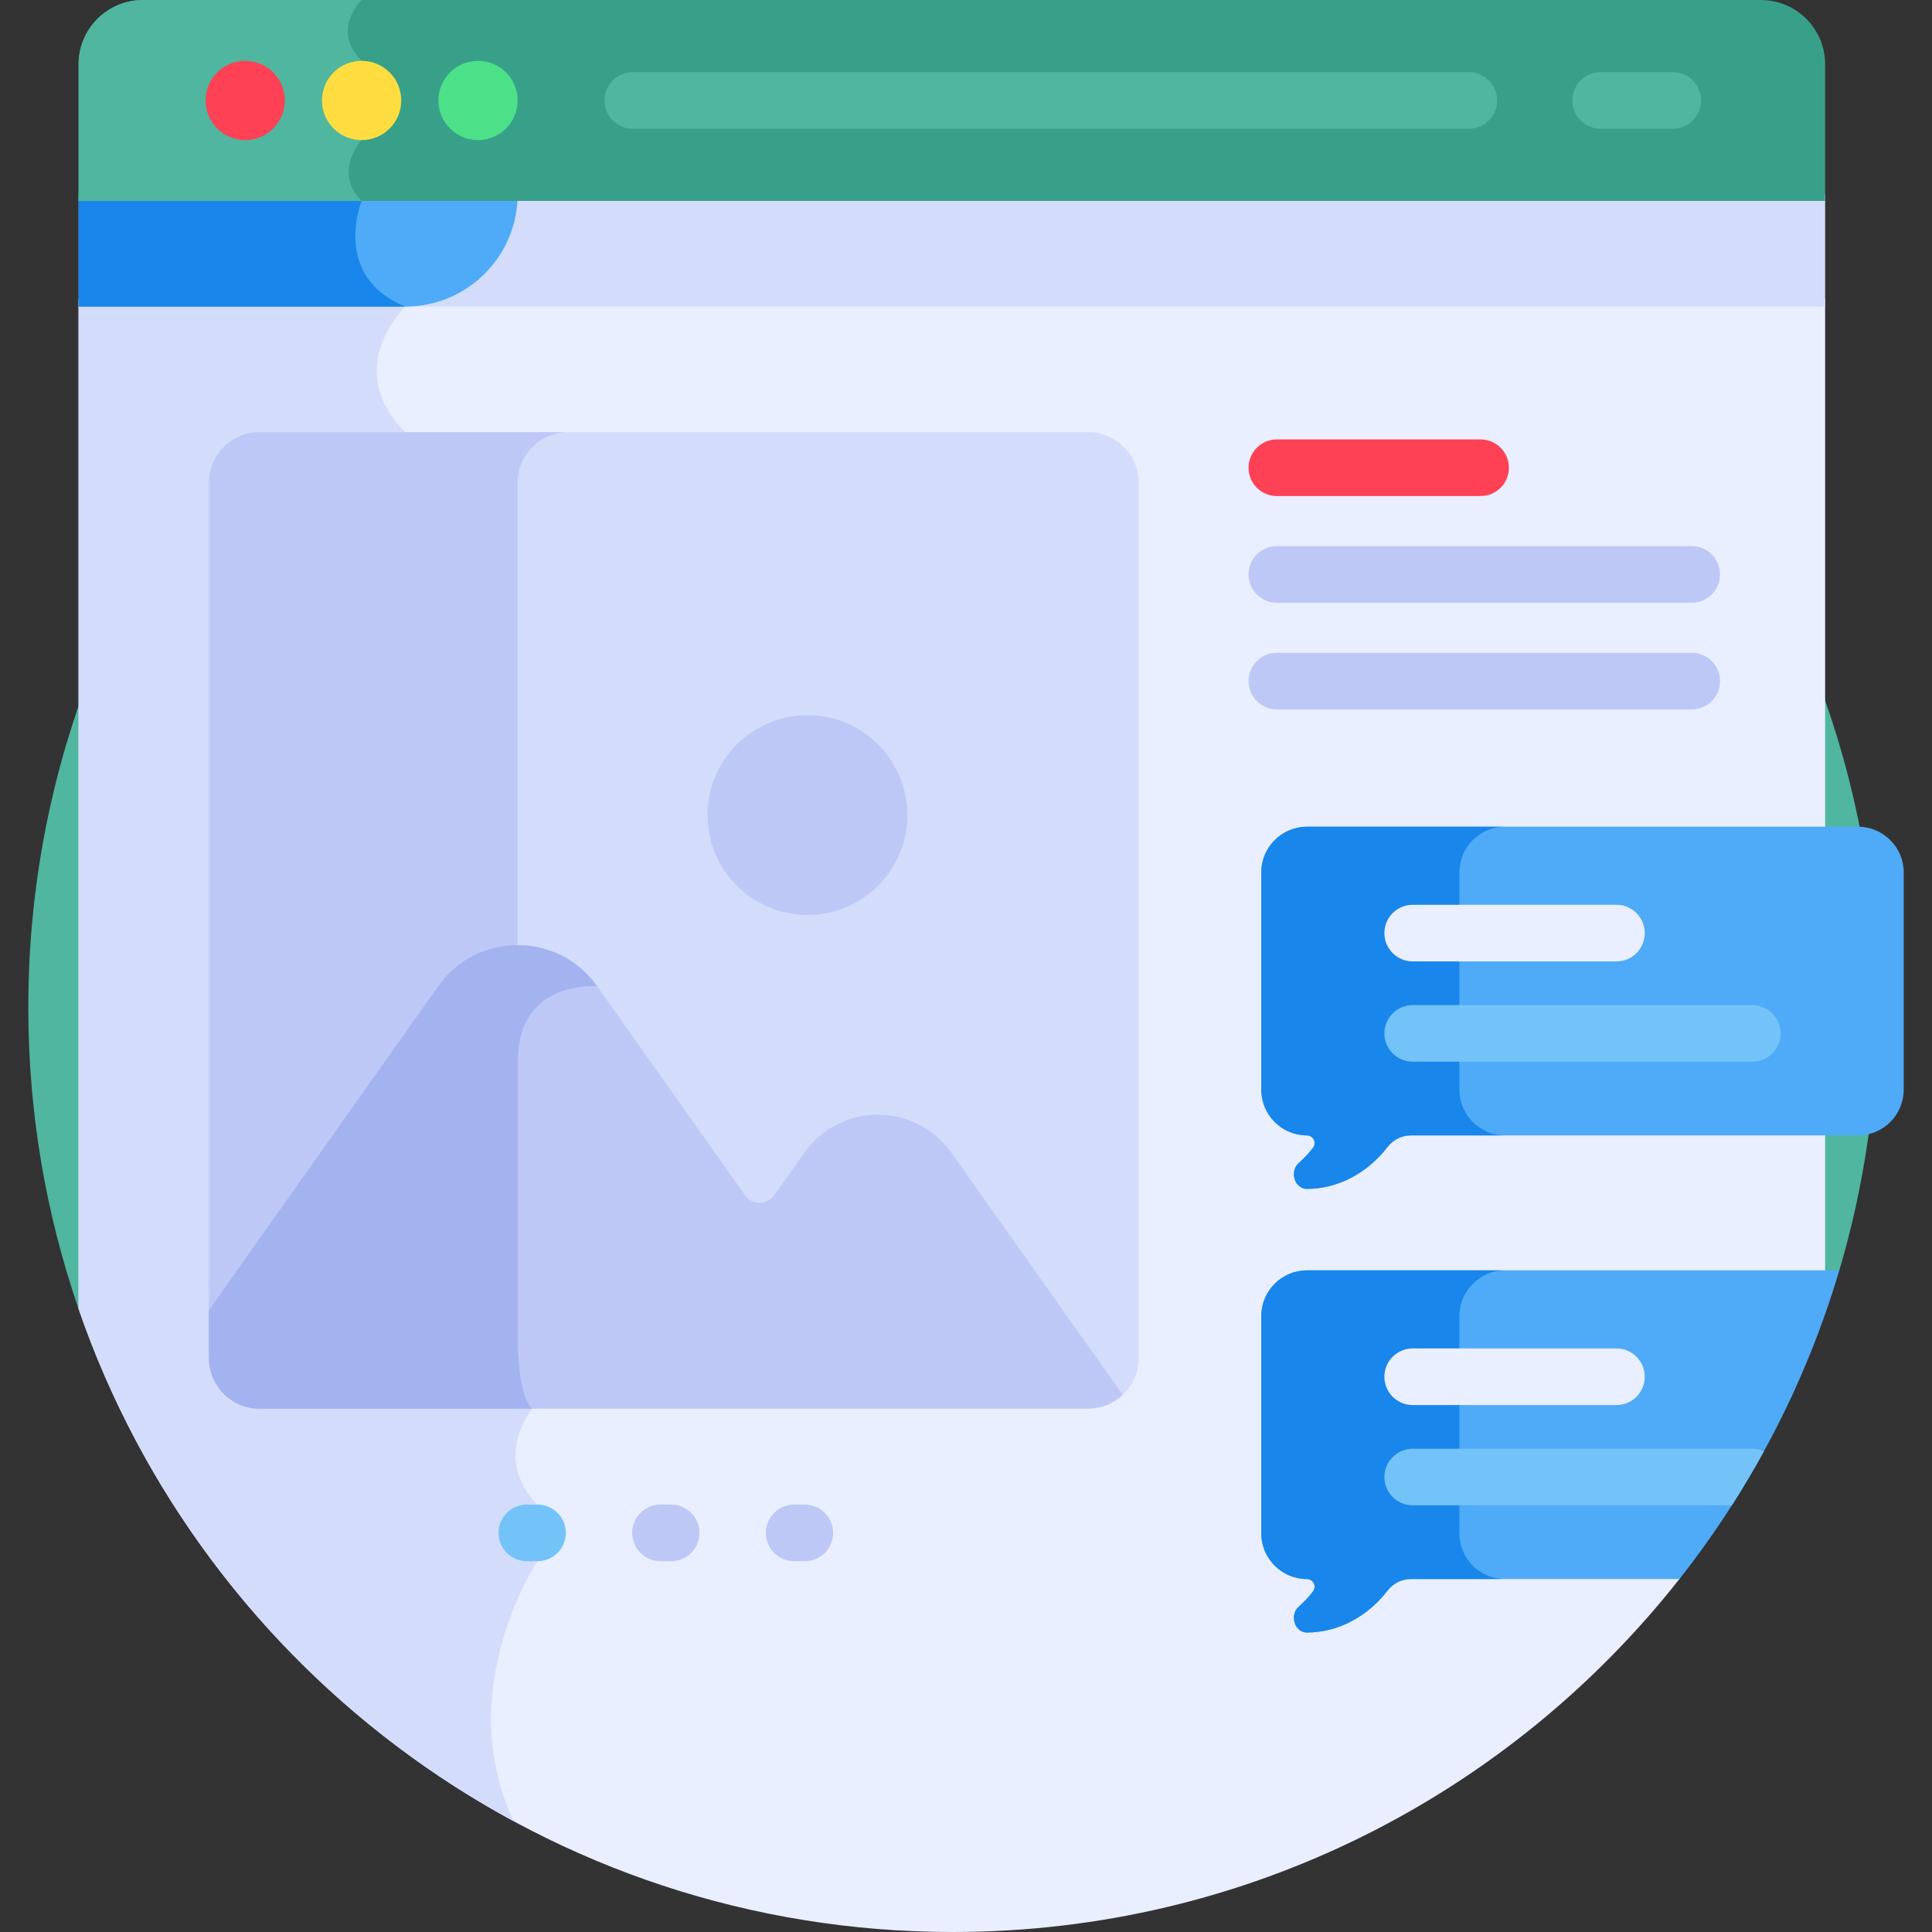 <?xml version="1.0" encoding="UTF-8"?> <svg xmlns="http://www.w3.org/2000/svg" width="512" height="512" viewBox="0 0 512 512" fill="none"><rect x="0" y="0" width="512" height="512" fill="#333333" stroke="none"/> <g clip-path="url(#clip0)"> <path d="M455.835 346.86L487.432 336.655L487.439 336.66C493.977 314.577 497.504 291.2 497.504 266.997C497.504 131.686 387.813 21.995 252.502 21.995C117.191 21.995 7.499 131.687 7.499 266.998C7.499 294.962 12.196 321.827 20.824 346.86H455.835Z" fill="#50B69F"></path> <path d="M483.679 343.901V79.25H20.824V346.86C53.944 442.957 145.154 512 252.501 512C330.641 512 400.222 475.411 445.077 418.437L483.679 343.901Z" fill="#E9EFFF"></path> <path d="M20.824 346.86C40.952 405.26 82.537 453.665 136.156 482.657C119.641 447.602 142.447 413.73 142.447 413.73V398.73C130.156 386.438 141.029 373.319 141.029 373.319L107.399 114.517C90.393 97.511 107.399 81.249 107.399 81.249C105.926 80.646 104.626 79.971 103.449 79.249H20.824V346.86Z" fill="#D3DCFB"></path> <path d="M135.179 51.47C135.179 67.917 121.846 81.25 105.399 81.25H483.679V51.47H135.179Z" fill="#D3DCFB"></path> <path d="M20.824 51.47V81.25H107.399C123.846 81.25 137.179 67.917 137.179 51.47H20.824Z" fill="#4FABF7"></path> <path d="M95.83 53.25C95.239 52.659 94.748 52.064 94.326 51.47H20.824V81.25H107.399C87.685 73.186 95.83 53.25 95.83 53.25Z" fill="#1886EA"></path> <path d="M466.636 0H37.867C28.455 0 20.824 7.63 20.824 17.043V53.25H483.679V17.043C483.679 7.63 476.049 0 466.636 0Z" fill="#38A089"></path> <path d="M95.83 0H37.867C28.455 0 20.824 7.63 20.824 17.043V53.25H95.83C88.073 45.493 95.83 37.127 95.83 37.127V16.123C87.592 7.885 95.83 0 95.83 0V0Z" fill="#50B69F"></path> <path d="M64.983 37.127C70.784 37.127 75.485 32.425 75.485 26.625C75.485 20.825 70.784 16.123 64.983 16.123C59.183 16.123 54.481 20.825 54.481 26.625C54.481 32.425 59.183 37.127 64.983 37.127Z" fill="#FF4155"></path> <path d="M95.83 37.127C101.63 37.127 106.332 32.425 106.332 26.625C106.332 20.825 101.63 16.123 95.83 16.123C90.03 16.123 85.328 20.825 85.328 26.625C85.328 32.425 90.03 37.127 95.83 37.127Z" fill="#FFDD40"></path> <path d="M126.677 37.127C132.477 37.127 137.179 32.425 137.179 26.625C137.179 20.825 132.477 16.123 126.677 16.123C120.877 16.123 116.175 20.825 116.175 26.625C116.175 32.425 120.877 37.127 126.677 37.127Z" fill="#4CE088"></path> <path d="M389.254 34.125H167.701C163.559 34.125 160.201 30.768 160.201 26.625C160.201 22.482 163.559 19.125 167.701 19.125H389.253C393.395 19.125 396.753 22.482 396.753 26.625C396.754 30.768 393.396 34.125 389.254 34.125Z" fill="#50B69F"></path> <path d="M443.301 34.125H424.182C420.04 34.125 416.682 30.768 416.682 26.625C416.682 22.482 420.04 19.125 424.182 19.125H443.301C447.443 19.125 450.801 22.482 450.801 26.625C450.801 30.768 447.444 34.125 443.301 34.125V34.125Z" fill="#50B69F"></path> <path d="M288.341 114.518H68.79C61.372 114.518 55.359 120.531 55.359 127.95V349.197L116.128 263.355C126.407 248.835 147.952 248.835 158.231 263.355L197.47 318.783C199.349 321.437 203.286 321.437 205.165 318.783L213.168 307.478C222.675 294.048 242.604 294.048 252.111 307.478L296.666 370.416C299.773 367.956 301.773 364.159 301.773 359.888V127.95C301.773 120.531 295.759 114.518 288.341 114.518V114.518Z" fill="#D3DCFB"></path> <path d="M137.179 127.95C137.179 120.532 143.192 114.518 150.61 114.518H68.79C61.372 114.518 55.359 120.531 55.359 127.95V349.197L116.128 263.355C121.268 256.095 129.224 252.465 137.18 252.465V127.95H137.179Z" fill="#BEC8F7"></path> <path d="M252.111 305.478C242.604 292.048 222.675 292.048 213.168 305.478L205.165 316.783C203.286 319.437 199.349 319.437 197.47 316.783L158.231 261.354C147.952 246.834 126.407 246.834 116.128 261.354L55.359 347.196V359.888C55.359 367.306 61.373 373.32 68.791 373.32H288.343C291.908 373.32 295.14 371.922 297.544 369.655L252.111 305.478Z" fill="#BEC8F7"></path> <path d="M213.983 242.468C228.603 242.468 240.456 230.616 240.456 215.995C240.456 201.374 228.603 189.522 213.983 189.522C199.362 189.522 187.51 201.374 187.51 215.995C187.51 230.616 199.362 242.468 213.983 242.468Z" fill="#BEC8F7"></path> <path d="M487.431 336.656H346.341C339.692 336.656 334.251 342.096 334.251 348.746V406.375C334.251 413.024 339.691 418.465 346.341 418.465C348.041 418.465 348.983 420.417 347.943 421.762C346.836 423.195 345.594 424.53 344.216 425.744C341.645 428.009 343.091 432.652 346.352 432.642C354.639 432.616 362.405 428.41 367.691 421.559C369.177 419.633 371.438 418.465 373.869 418.465H445.062C463.999 394.421 478.523 366.747 487.431 336.656V336.656Z" fill="#4FABF7"></path> <path d="M492.411 219.087H346.341C339.692 219.087 334.251 224.527 334.251 231.177V288.806C334.251 295.455 339.691 300.896 346.341 300.896C348.041 300.896 348.983 302.848 347.943 304.193C346.836 305.626 345.594 306.961 344.216 308.175C341.645 310.44 343.091 315.083 346.352 315.073C354.639 315.047 362.405 310.841 367.691 303.99C369.177 302.064 371.437 300.896 373.869 300.896H492.41C499.059 300.896 504.5 295.455 504.5 288.806V231.177C504.501 224.527 499.061 219.087 492.411 219.087V219.087Z" fill="#4FABF7"></path> <path d="M386.751 406.375V348.746C386.751 342.096 392.191 336.656 398.841 336.656H346.341C339.692 336.656 334.251 342.096 334.251 348.746V406.375C334.251 413.024 339.691 418.465 346.341 418.465C348.041 418.465 348.983 420.417 347.943 421.762C346.836 423.195 345.594 424.53 344.216 425.744C341.645 428.009 343.091 432.652 346.352 432.642C354.639 432.616 362.405 428.41 367.691 421.559C369.177 419.633 371.438 418.465 373.869 418.465H398.84C392.192 418.465 386.751 413.024 386.751 406.375V406.375Z" fill="#1886EA"></path> <path d="M386.752 288.806V231.177C386.752 224.527 392.192 219.087 398.842 219.087H346.342C339.693 219.087 334.252 224.527 334.252 231.177V288.806C334.252 295.455 339.692 300.896 346.342 300.896C348.042 300.896 348.984 302.848 347.944 304.193C346.837 305.626 345.595 306.961 344.217 308.175C341.646 310.44 343.092 315.083 346.353 315.073C354.64 315.047 362.406 310.841 367.692 303.99C369.178 302.065 371.439 300.897 373.87 300.897H398.841C392.192 300.896 386.752 295.455 386.752 288.806Z" fill="#1886EA"></path> <path d="M142.447 413.731H139.61C135.468 413.731 132.11 410.374 132.11 406.231C132.11 402.088 135.468 398.731 139.61 398.731H142.447C146.589 398.731 149.947 402.088 149.947 406.231C149.947 410.373 146.59 413.731 142.447 413.731Z" fill="#73C3F9"></path> <path d="M177.869 413.731H175.032C170.89 413.731 167.532 410.374 167.532 406.231C167.532 402.088 170.89 398.731 175.032 398.731H177.869C182.011 398.731 185.369 402.088 185.369 406.231C185.369 410.373 182.011 413.731 177.869 413.731Z" fill="#BEC8F7"></path> <path d="M213.29 413.731H210.453C206.311 413.731 202.953 410.374 202.953 406.231C202.953 402.088 206.311 398.731 210.453 398.731H213.29C217.432 398.731 220.79 402.088 220.79 406.231C220.79 410.373 217.432 413.731 213.29 413.731Z" fill="#BEC8F7"></path> <path d="M428.376 372.352H374.376C370.234 372.352 366.876 368.995 366.876 364.852C366.876 360.709 370.234 357.352 374.376 357.352H428.376C432.518 357.352 435.876 360.709 435.876 364.852C435.876 368.994 432.518 372.352 428.376 372.352Z" fill="#E9EFFF"></path> <path d="M467.461 384.596C466.519 384.17 465.477 383.927 464.377 383.927H374.377C370.235 383.927 366.877 387.284 366.877 391.427C366.877 395.57 370.235 398.927 374.377 398.927H458.957C461.948 394.256 464.785 389.478 467.461 384.596Z" fill="#73C3F9"></path> <path d="M428.376 254.782H374.376C370.234 254.782 366.876 251.425 366.876 247.282C366.876 243.139 370.234 239.782 374.376 239.782H428.376C432.518 239.782 435.876 243.139 435.876 247.282C435.876 251.425 432.518 254.782 428.376 254.782Z" fill="#E9EFFF"></path> <path d="M464.376 281.359H374.376C370.234 281.359 366.876 278.002 366.876 273.859C366.876 269.716 370.234 266.359 374.376 266.359H464.376C468.518 266.359 471.876 269.716 471.876 273.859C471.876 278.002 468.518 281.359 464.376 281.359Z" fill="#73C3F9"></path> <path d="M392.376 131.456H338.376C334.234 131.456 330.876 128.099 330.876 123.956C330.876 119.813 334.234 116.456 338.376 116.456H392.376C396.518 116.456 399.876 119.813 399.876 123.956C399.876 128.099 396.518 131.456 392.376 131.456Z" fill="#FF4155"></path> <path d="M448.335 159.731H338.376C334.234 159.731 330.876 156.374 330.876 152.231C330.876 148.088 334.234 144.731 338.376 144.731H448.334C452.476 144.731 455.834 148.088 455.834 152.231C455.835 156.373 452.477 159.731 448.335 159.731V159.731Z" fill="#BEC8F7"></path> <path d="M448.335 188.004H338.376C334.234 188.004 330.876 184.647 330.876 180.504C330.876 176.361 334.234 173.004 338.376 173.004H448.334C452.476 173.004 455.834 176.361 455.834 180.504C455.835 184.647 452.477 188.004 448.335 188.004V188.004Z" fill="#BEC8F7"></path> <path d="M137.28 353.315C137.28 353.315 137.28 302.315 137.28 280.954C137.28 259.593 158.23 261.355 158.23 261.355C147.951 246.836 126.406 246.836 116.127 261.355L55.358 347.197V359.889C55.358 367.307 61.371 373.321 68.789 373.321H141.028C136.698 368.989 137.28 353.315 137.28 353.315V353.315Z" fill="#A3B3EF"></path> </g> <defs> <clipPath id="clip0"> <rect width="512" height="512" fill="white"></rect> </clipPath> </defs> </svg> 